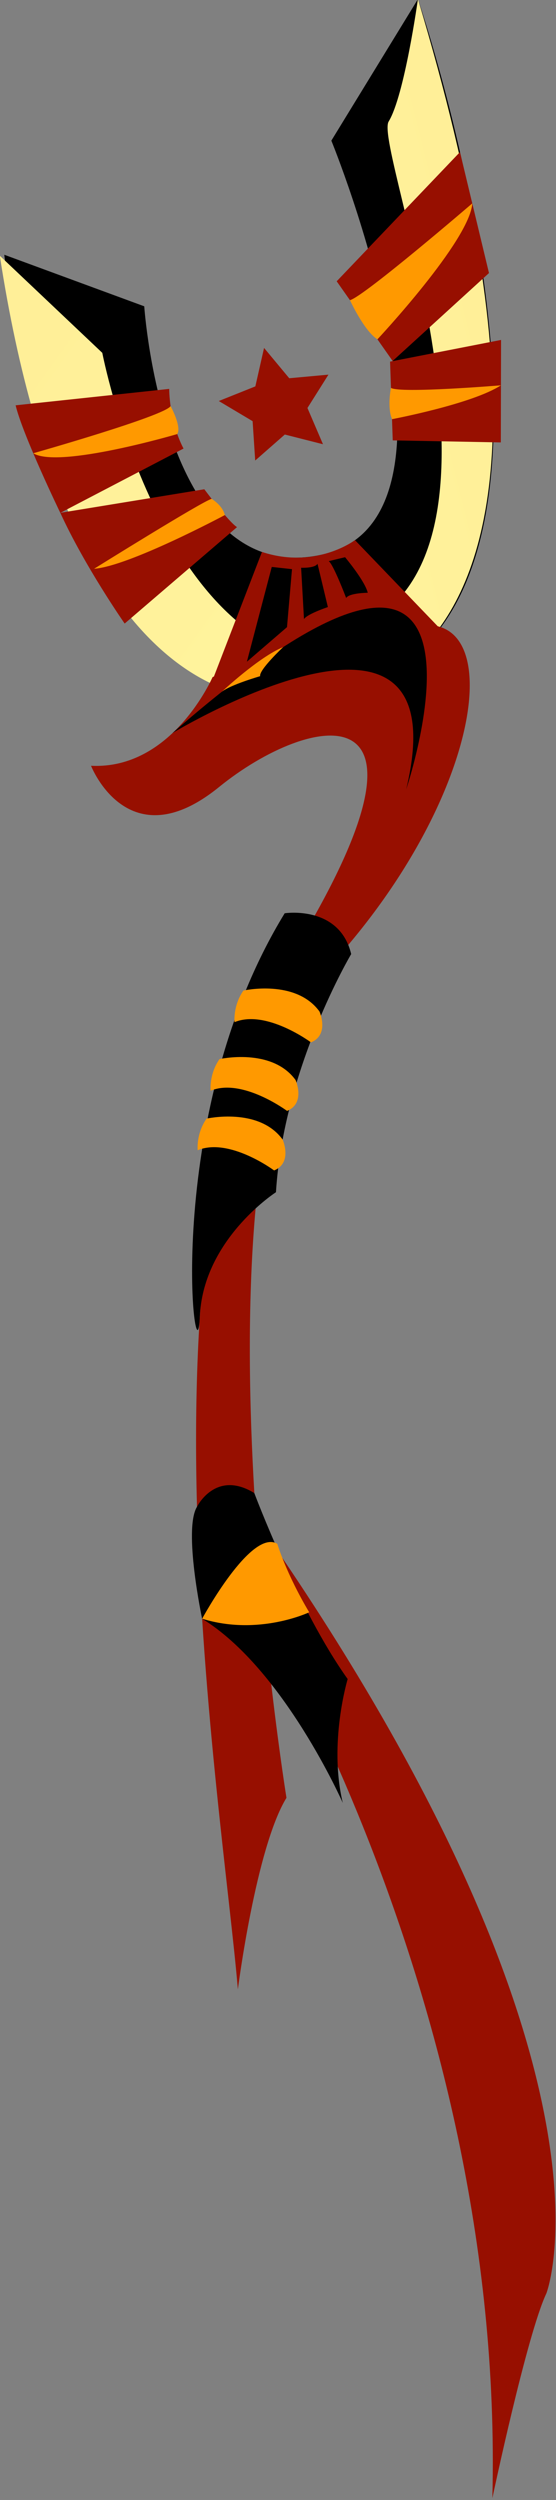 <?xml version="1.0" encoding="UTF-8"?>
<svg version="1.1" viewBox="0 0 101.13 454.03" xmlns="http://www.w3.org/2000/svg">
<rect x="0" y="0" width="101.13" height="454.03" fill="#808080" stroke="none"/>
<defs>
<clipPath id="c">
<path d="m0 800h1280v-800h-1280v800z"/>
</clipPath>
<linearGradient id="b" gradientTransform="matrix(25.944 34.351 34.351 -25.944 826.91 367.79)" gradientUnits="userSpaceOnUse">
<stop stop-color="#fff59e" offset="0"/>
<stop stop-color="#ff5900" offset=".25"/>
<stop stop-color="#b50000" offset=".5"/>
<stop stop-color="#610000" offset=".75"/>
<stop offset="1"/>
</linearGradient>
<linearGradient id="a" gradientTransform="matrix(-80.555 -5.661 -5.661 80.555 879.75 352.57)" gradientUnits="userSpaceOnUse">
<stop stop-color="#fff59e" offset="0"/>
<stop stop-color="#ff5900" offset=".25"/>
<stop stop-color="#b50000" offset=".5"/>
<stop stop-color="#610000" offset=".75"/>
<stop offset="1"/>
</linearGradient>
</defs>
<g transform="translate(-285.54 -272.17)">
<g transform="matrix(.772 .635 -.635 .772 248.77 -142.93)">
<g transform="matrix(1.25 0 0 -1.25 347.83 323.65)">
<path d="m0 0s28.592-30.393 43.104-11.181c14.511 19.215-37.366 47.08-37.366 47.08l-3.33 23.89s81.497-50.238 55.498-84.664c-26.001-34.425-78.397 17.721-78.397 17.721l20.491 7.154z"/>
</g>
<g transform="matrix(1.25 0 0 -1.25 -667.09 787.02)">
<path d="m822.35 414.04c0.611-4.372 57.808-35.555 42.696-60.744 0 0 2.981-5.431-1.067-13.498 0 0 45.525 26.975-49.643 90.692 0 0 7.405-12.077 8.014-16.45" fill="url(#b)"/>
<g clip-path="url(#c)">
<g transform="translate(831.26 391.3)">
<path d="m0 0 1.93 25.905 14.432-10.899-2.712-18.777-13.65 3.771z" fill="#970f00"/>
</g>
<g transform="translate(844.68 387.22)">
<path d="m0 0 10.474 12.696 9.436-11.527-12.339-9.765-7.571 8.596z" fill="#970f00"/>
</g>
</g>
<path d="m863.98 339.8c4.006 9.493 2.121 8.508 2.121 8.508-20.472-14.995-54.584 13.284-54.584 13.284l-20.484 1.423c52.843-47.25 72.947-23.215 72.947-23.215" fill="url(#a)"/>
</g>
<g transform="matrix(1.25 0 0 -1.25 341.18 352.41)">
<path d="m0 0 15.751 16.046s2.887-3.576 7.118-5.375l-7.913-18.613s-11.397 5.254-14.956 7.942" fill="#970f00"/>
</g>
<g transform="matrix(1.25 0 0 -1.25 359.87 362.33)">
<path d="m0 0 14.013 15.962s5.768-1.424 7.174-1.228l-3.728-21.213s-9.748 2.721-17.459 6.479" fill="#970f00"/>
</g>
<g transform="matrix(1.25 0 0 -1.25 392.72 344.51)">
<path d="m0 0 6.446-19.462s23.7 5.334 20.634 27.32l-17.715 2.069s-1.651-6.937-9.365-9.927" fill="#970f00"/>
</g>
<g transform="matrix(1.25 0 0 -1.25 400.23 367.79)">
<path d="m0 0s4.044-14.126-5.479-21.185c0 0 12.953-7.266 16.352 9.443 3.401 16.712 17.239 33.923 23.64-11.985s71.093-102.31 89.491-121.23c0 0-11.044 17.562-12.221 25.993 0 0-73.493 64.728-71.91 97.899 1.585 33.173-13.371 56.657-22.054 45.159 0 0-9.135-5.324-17.816-24.088" fill="#970f00"/>
</g>
<g transform="matrix(1.25 0 0 -1.25 437.62 392.58)">
<path d="m0 0s5.369 6.002 11.242 1.567c0 0 2.879-18.94 13.531-33.691 0 0-3.535-11.005 2.121-19.839 0.25-0.391 0.52-0.78 0.808-1.164 6.785-8.997-22.871 18.461-27.702 53.127"/>
</g>
<g transform="matrix(1.25 0 0 -1.25 401.05 380.26)">
<path d="m0 0s16.396 46.37 31.476 15.282c0 0-20.129 52.771-31.476-15.282"/>
</g>
<g transform="matrix(1.25 0 0 -1.25 395.83 345.48)">
<path d="m0 0 2.48 1.62 4.793-6.973-1.318-7.587-5.955 12.94z"/>
</g>
<g transform="matrix(1.25 0 0 -1.25 400.05 342.2)">
<path d="m0 0s1.585 1.176 1.478 1.957l5.159-3.897s-1.693-2.703-1.573-3.56l-5.064 5.5z"/>
</g>
<g transform="matrix(1.25 0 0 -1.25 403.16 338.09)">
<path d="m0 0s1.142 1.513 1.479 1.957c0 0 4.412-0.817 5.834-1.893 0 0-2.067-1.718-1.949-2.579 0 0-4.584 2.623-5.364 2.515"/>
</g>
<g transform="matrix(1.25 0 0 -1.25 403.22 368.77)">
<path d="m0 0s0.953 7.331 2.773 10.691c0 0-0.635-4.842 0.097-5.395 0 0-2.531-3.683-2.87-5.296" fill="#f90"/>
</g>
<g transform="matrix(1.25 0 0 -1.25 506.71 490.45)">
<path d="m0 0s68.55-21.657 114.41-80.41c0 0-11.233 21.572-12.839 27.997 0 0-11.394 34.613-106.46 60.65l4.89-8.237z" fill="#970f00"/>
</g>
<g transform="matrix(1.25 0 0 -1.25 493.8 486.01)">
<path d="m0 0s-1.405 5.93 5.174 6.849c0 0 15.591-9.004 27.667-12.245 0 0 3.73-8.948 10.886-14.353 0 0-19.023 9.588-32.816 7.664 0 0-10.379 8.273-10.911 12.085"/>
</g>
<g transform="matrix(1.25 0 0 -1.25 445.29 420.58)">
<path d="m0 0s4.788 6.165 10.49 4.683c0 0 3.284-1.649 1.891-4.252 0 0-8.105-0.399-10.46-4.797 0 0-1.708 1.678-1.921 4.366" fill="#f90"/>
</g>
<g transform="matrix(1.25 0 0 -1.25 376.03 299.01)">
<path d="m0 0s4.479-2.163 6.704-1.853c0 0 1.27 19.614-1.89 24.033 0 0-3.594-20.567-4.814-22.18" fill="#f90"/>
</g>
<g transform="matrix(1.25 0 0 -1.25 391.92 306.58)">
<path d="m0 0s1.286-2.484 3.006-3.412c0 0 7.623 9.126 9.117 13.872 0 0-10.542-10.239-12.123-10.46" fill="#f90"/>
</g>
<g transform="matrix(1.25 0 0 -1.25 363.05 334.61)">
<path d="m0 0s3.156-1.256 3.331-2.517c0 0-10.09-14.872-14.418-15.475 0 0 11.321 16.318 11.087 17.992" fill="#f90"/>
</g>
<g transform="matrix(1.25 0 0 -1.25 379.52 342.88)">
<path d="m0 0s1.808 0.291 2.982-0.598c0 0-6.048-14.621-9.739-18.119 0 0 5.961 17.665 6.757 18.717" fill="#f90"/>
</g>
<g transform="matrix(1.25 0 0 -1.25 507.44 501.11)">
<path d="m0 0s-2.857 14.694 1.534 15.356c0 0 3.716-2.512 9.906-4.734 0 0-3.449-7.359-11.44-10.622" fill="#f90"/>
</g>
<g transform="matrix(1.25 0 0 -1.25 369.47 315.64)">
<path d="m0 0 5.629-1.075 4.077 4.03 0.718-5.686 5.093-2.632-5.187-2.44-0.93-5.656-3.923 4.178-5.665-0.865 2.76 5.024-2.572 5.122z" fill="#970f00"/>
</g>
<g transform="matrix(1.25 0 0 -1.25 440.74 408.2)">
<path d="m0 0s4.788 6.165 10.49 4.683c0 0 3.284-1.649 1.891-4.252 0 0-8.105-0.399-10.46-4.797 0 0-1.708 1.678-1.921 4.366" fill="#f90"/>
</g>
<g transform="matrix(1.25 0 0 -1.25 450.34 430.43)">
<path d="m0 0s4.788 6.165 10.49 4.683c0 0 3.284-1.649 1.891-4.252 0 0-8.105-0.399-10.46-4.797 0 0-1.708 1.678-1.921 4.366" fill="#f90"/>
</g>
</g>
</g>
</svg>
